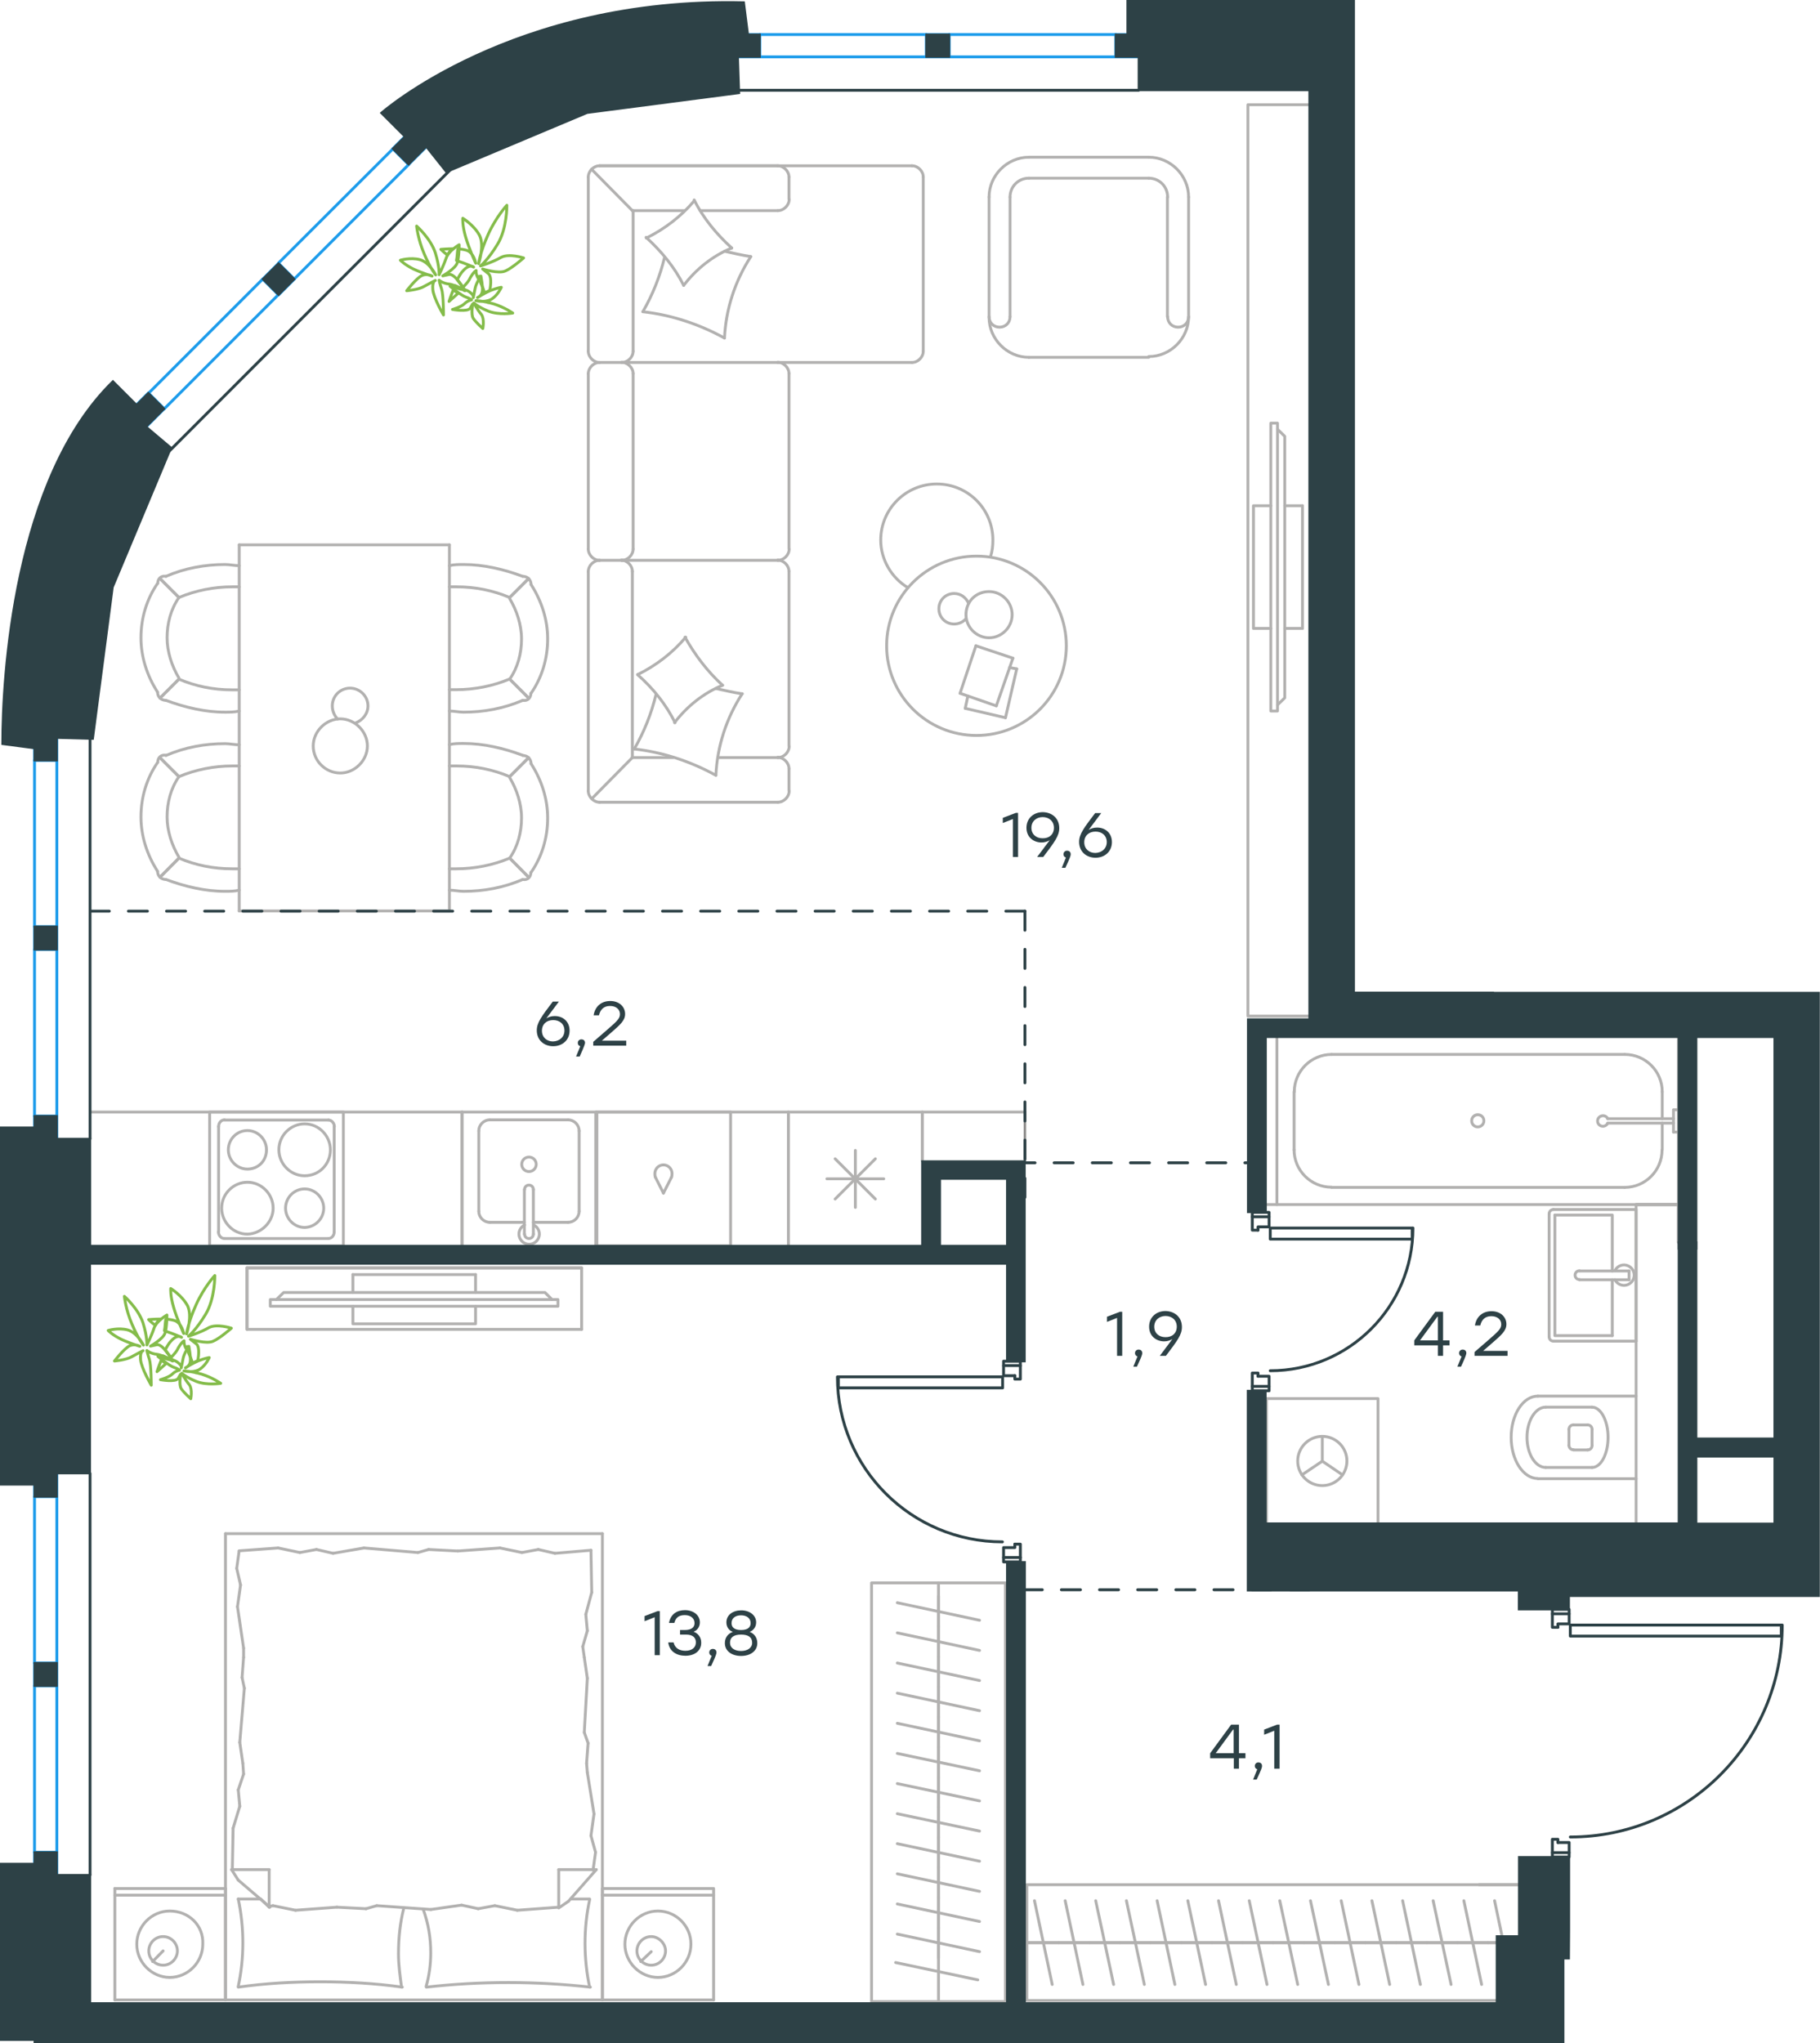 <?xml version="1.0" encoding="utf-8"?>
<!-- Generator: Adobe Illustrator 26.5.0, SVG Export Plug-In . SVG Version: 6.00 Build 0)  -->
<svg version="1.1" id="Слой_1" xmlns="http://www.w3.org/2000/svg" xmlns:xlink="http://www.w3.org/1999/xlink" x="0px" y="0px"
	 viewBox="0 0 954.1 1071" style="enable-background:new 0 0 954.1 1071;" xml:space="preserve">
<style type="text/css">
	.st0{fill:none;stroke:#B2B1B0;stroke-width:1.5;stroke-linecap:round;stroke-linejoin:round;stroke-miterlimit:22.926;}
	.st1{fill:none;stroke:#1D9CEB;stroke-width:1.5;stroke-linecap:round;stroke-linejoin:round;stroke-miterlimit:22.926;}
	.st2{fill:none;stroke:#1D9CEB;stroke-width:1.5;stroke-linecap:round;stroke-linejoin:round;stroke-miterlimit:22.925;}
	.st3{fill:none;stroke:#2D4146;stroke-width:1.5;stroke-linecap:round;stroke-linejoin:round;stroke-miterlimit:22.926;}
	.st4{fill:none;stroke:#1F1E1D;stroke-width:0.216;stroke-linecap:round;stroke-linejoin:round;stroke-miterlimit:22.926;}
	.st5{fill:#2D4146;stroke:#2D4146;stroke-miterlimit:10;}
	
		.st6{fill:none;stroke:#2D4146;stroke-width:1.5;stroke-linecap:round;stroke-linejoin:round;stroke-miterlimit:22.926;stroke-dasharray:10;}
	.st7{fill:none;stroke:#84BC4A;stroke-width:1.5;stroke-linecap:round;stroke-linejoin:round;stroke-miterlimit:22.926;}
	.st8{enable-background:new    ;}
	.st9{fill:#2D4146;}
	.st10{fill-rule:evenodd;clip-rule:evenodd;fill:#2D4146;stroke:#2D4146;stroke-miterlimit:10;}
	.st11{fill-rule:evenodd;clip-rule:evenodd;fill:#2D4146;stroke:#2D4146;stroke-width:1;stroke-miterlimit:10;}
</style>
<line class="st0" x1="669.4" y1="631.4" x2="663.5" y2="631.4"/>
<g>
	<rect x="312.9" y="582.9" class="st0" width="70.1" height="70.2"/>
	<line class="st0" x1="347.8" y1="625.4" x2="352" y2="617.1"/>
	<line class="st0" x1="343.6" y1="617.1" x2="347.8" y2="625.4"/>
	<path class="st0" d="M343.6,617.1c-0.3-0.7-0.3-1.4-0.3-2c0-2.4,2-4.5,4.5-4.5"/>
	<path class="st0" d="M352,617.1c0.3-0.7,0.3-1.4,0.3-2c0-2.4-2-4.5-4.5-4.5"/>
</g>
<line class="st0" x1="458.9" y1="607.4" x2="437.8" y2="628.5"/>
<line class="st0" x1="437.8" y1="607.4" x2="458.9" y2="628.5"/>
<line class="st0" x1="463.3" y1="617.9" x2="433.5" y2="617.9"/>
<line class="st0" x1="448.4" y1="603" x2="448.4" y2="632.9"/>
<polyline class="st0" points="413.3,653 413.3,582.9 483.5,582.9 483.5,608.6 "/>
<polyline class="st0" points="413.3,582.9 413.3,653 413.3,582.9 312.4,582.9 312.4,653 "/>
<line class="st0" x1="256.8" y1="640.7" x2="274.9" y2="640.7"/>
<path class="st0" d="M273.5,610.3c0,2.1,1.7,3.8,3.8,3.8c2.1,0,3.8-1.7,3.8-3.8s-1.7-3.8-3.8-3.8S273.5,608.2,273.5,610.3"/>
<path class="st0" d="M279.6,623.5c0-1.3-1-2.3-2.3-2.3s-2.3,1-2.3,2.3"/>
<line class="st0" x1="274.9" y1="646.9" x2="274.9" y2="623.5"/>
<path class="st0" d="M275,646.9c0,1.3,1,2.3,2.3,2.3s2.3-1,2.3-2.3"/>
<line class="st0" x1="279.6" y1="646.9" x2="279.6" y2="623.5"/>
<path class="st0" d="M275,642.1c-2.2,1.1-3.4,3.6-2.8,6s2.7,4.1,5.2,4.1s4.6-1.7,5.2-4.1c0.6-2.4-0.6-4.9-2.8-6"/>
<path class="st0" d="M251,634.9c0,3.2,2.6,5.8,5.8,5.8"/>
<path class="st0" d="M297.8,640.7c3.2,0,5.8-2.6,5.8-5.8"/>
<path class="st0" d="M256.8,587c-3.2,0-5.8,2.6-5.8,5.8"/>
<path class="st0" d="M303.6,592.8c0-3.2-2.6-5.8-5.8-5.8"/>
<line class="st0" x1="251" y1="634.9" x2="251" y2="592.8"/>
<line class="st0" x1="256.8" y1="587" x2="297.8" y2="587"/>
<line class="st0" x1="303.6" y1="592.8" x2="303.6" y2="634.9"/>
<line class="st0" x1="297.8" y1="640.7" x2="279.6" y2="640.7"/>
<polyline class="st0" points="242.2,653 242.2,582.9 312.4,582.9 312.4,653 "/>
<line class="st0" x1="242.2" y1="653" x2="242.2" y2="582.9"/>
<line class="st0" x1="682.8" y1="329.4" x2="673.5" y2="329.4"/>
<line class="st0" x1="682.8" y1="265.1" x2="673.5" y2="265.1"/>
<polyline class="st0" points="669.7,225 673.5,228.7 673.5,365.8 669.7,369.5 "/>
<rect x="666.2" y="221.8" class="st0" width="3.5" height="150.9"/>
<polyline class="st0" points="666.2,265.1 657.1,265.1 657.1,329.4 666.2,329.4 "/>
<line class="st0" x1="682.8" y1="329.4" x2="682.8" y2="265.1"/>
<polyline class="st0" points="654.2,532.6 686.4,532.6 654.2,532.6 654.2,54.9 686.4,54.9 "/>
<polyline class="st0" points="537.3,582.9 483.5,582.9 483.5,608.6 483.5,582.9 537.3,582.9 537.3,608.6 "/>
<line class="st0" x1="185" y1="668.1" x2="185" y2="677.5"/>
<line class="st0" x1="249.3" y1="668.1" x2="249.3" y2="677.5"/>
<polyline class="st0" points="289.4,681.2 285.7,677.5 148.7,677.5 144.9,681.2 "/>
<rect x="141.7" y="681.2" class="st0" width="150.8" height="3.5"/>
<polyline class="st0" points="249.3,684.8 249.3,693.9 185,693.9 185,684.8 "/>
<line class="st0" x1="185" y1="668.1" x2="249.3" y2="668.1"/>
<polyline class="st0" points="304.9,664.6 129.5,664.6 129.5,696.8 304.9,696.8 "/>
<line class="st0" x1="129.5" y1="664.6" x2="129.5" y2="696.8"/>
<polyline class="st0" points="304.9,696.8 304.9,664.6 129.5,664.6 "/>
<line class="st0" x1="871.4" y1="572.3" x2="871.4" y2="586.4"/>
<path class="st0" d="M842.8,586.4c-0.5-1.2-1.8-1.8-3.1-1.5s-2.2,1.4-2.2,2.7s0.9,2.4,2.2,2.7s2.5-0.4,3.1-1.5"/>
<line class="st0" x1="877.3" y1="586.4" x2="842.8" y2="586.4"/>
<line class="st0" x1="877.3" y1="588.7" x2="842.8" y2="588.7"/>
<line class="st0" x1="877.3" y1="593.4" x2="879.9" y2="593.4"/>
<polyline class="st0" points="877.3,593.4 877.3,581.7 879.9,581.7 "/>
<path class="st0" d="M777.9,587.5c0-1.8-1.4-3.2-3.2-3.2s-3.2,1.4-3.2,3.2s1.4,3.2,3.2,3.2C776.4,590.7,777.9,589.3,777.9,587.5"/>
<path class="st0" d="M871.4,572.3c0-10.8-8.8-19.6-19.6-19.6"/>
<path class="st0" d="M851.7,622.4c10.8,0,19.6-8.8,19.6-19.6"/>
<path class="st0" d="M698.1,552.7c-10.8,0-19.6,8.8-19.6,19.6"/>
<path class="st0" d="M678.4,602.7c0,10.8,8.8,19.6,19.6,19.6"/>
<line class="st0" x1="871.4" y1="602.7" x2="871.4" y2="588.7"/>
<line class="st0" x1="851.7" y1="552.7" x2="698.1" y2="552.7"/>
<line class="st0" x1="678.4" y1="572.3" x2="678.4" y2="602.7"/>
<line class="st0" x1="698.1" y1="622.4" x2="851.7" y2="622.4"/>
<line class="st0" x1="879.9" y1="631.4" x2="879.9" y2="543.7"/>
<polyline class="st0" points="669.4,543.7 669.4,631.4 879.9,631.4 "/>
<polyline class="st0" points="703.8,773.1 693.2,765.9 682.5,773.1 "/>
<line class="st0" x1="693.2" y1="765.9" x2="693.2" y2="753"/>
<path class="st0" d="M693.2,778.7c7.1,0,12.9-5.8,12.9-12.9c0-7.1-5.8-12.9-12.9-12.9c-7.1,0-12.9,5.8-12.9,12.9
	C680.3,773,686.1,778.7,693.2,778.7"/>
<polyline class="st0" points="663.9,798.6 663.9,733.1 722.4,733.1 722.4,798.6 "/>
<line class="st0" x1="806.2" y1="731.8" x2="857.7" y2="731.8"/>
<path class="st0" d="M824.8,746.9c-1.3,0-2.3,1-2.3,2.3"/>
<path class="st0" d="M822.5,757.6c0,1.3,1,2.3,2.3,2.3"/>
<path class="st0" d="M834.6,749.2c0-1.3-1-2.3-2.3-2.3"/>
<path class="st0" d="M832.3,760c1.3,0,2.3-1,2.3-2.3"/>
<line class="st0" x1="832.3" y1="746.9" x2="824.8" y2="746.9"/>
<line class="st0" x1="822.5" y1="749.2" x2="822.5" y2="757.6"/>
<line class="st0" x1="824.8" y1="760" x2="832.3" y2="760"/>
<line class="st0" x1="834.6" y1="757.6" x2="834.6" y2="749.2"/>
<path class="st0" d="M834.6,769.2c4.7,0,8.4-7.1,8.4-15.8s-3.8-15.8-8.4-15.8"/>
<line class="st0" x1="810.3" y1="737.6" x2="834.6" y2="737.6"/>
<path class="st0" d="M810.3,737.6c-5.4,0-9.8,7.1-9.8,15.8s4.4,15.8,9.8,15.8"/>
<line class="st0" x1="810.3" y1="769.2" x2="834.6" y2="769.2"/>
<path class="st0" d="M806.2,731.8c-7.8,0-14,9.7-14,21.6c0,11.9,6.3,21.6,14,21.6"/>
<line class="st0" x1="806.2" y1="775.1" x2="857.7" y2="775.1"/>
<line class="st0" x1="854" y1="670.8" x2="854" y2="666.2"/>
<line class="st0" x1="845.2" y1="670.8" x2="845.2" y2="700.1"/>
<polyline class="st0" points="845.2,666.2 845.2,636.9 815.1,636.9 "/>
<polyline class="st0" points="815.1,636.9 815.1,700.1 845.2,700.1 "/>
<path class="st0" d="M812.1,700.7c0,1.3,1,2.3,2.3,2.3"/>
<path class="st0" d="M814.4,634c-1.3,0-2.3,1-2.3,2.3"/>
<path class="st0" d="M828,666.1c-1.3,0-2.3,1-2.3,2.3s1,2.3,2.3,2.3"/>
<line class="st0" x1="854" y1="670.8" x2="828" y2="670.8"/>
<line class="st0" x1="854" y1="666.2" x2="828" y2="666.2"/>
<path class="st0" d="M846.6,670.8c1.1,2.2,3.6,3.4,6,2.8c2.4-0.6,4.1-2.7,4.1-5.2s-1.7-4.6-4.1-5.2c-2.4-0.6-4.9,0.6-6,2.8"/>
<line class="st0" x1="857.7" y1="703" x2="814.4" y2="703"/>
<line class="st0" x1="812.1" y1="700.7" x2="812.1" y2="636.3"/>
<polyline class="st0" points="814.4,634 857.7,634 857.7,703 "/>
<polyline class="st0" points="879.9,651.3 879.9,631.4 857.7,631.4 857.7,798.6 "/>
<polyline class="st0" points="879.9,651.3 879.9,631.4 857.7,631.4 "/>
<line class="st0" x1="538.9" y1="1018.3" x2="555" y2="1018.3"/>
<line class="st0" x1="551.6" y1="1040.2" x2="542.3" y2="996.3"/>
<line class="st0" x1="555" y1="1018.3" x2="571.1" y2="1018.3"/>
<line class="st0" x1="567.7" y1="1040.2" x2="558.4" y2="996.3"/>
<line class="st0" x1="571.1" y1="1018.3" x2="587.1" y2="1018.3"/>
<line class="st0" x1="583.8" y1="1040.2" x2="574.4" y2="996.3"/>
<line class="st0" x1="587.1" y1="1018.3" x2="603.2" y2="1018.3"/>
<line class="st0" x1="599.9" y1="1040.2" x2="590.5" y2="996.3"/>
<line class="st0" x1="603.2" y1="1018.3" x2="619.3" y2="1018.3"/>
<line class="st0" x1="615.9" y1="1040.2" x2="606.6" y2="996.3"/>
<line class="st0" x1="619.3" y1="1018.3" x2="635.4" y2="1018.3"/>
<line class="st0" x1="632" y1="1040.2" x2="622.7" y2="996.3"/>
<line class="st0" x1="635.4" y1="1018.3" x2="651.5" y2="1018.3"/>
<line class="st0" x1="648.1" y1="1040.2" x2="638.8" y2="996.3"/>
<line class="st0" x1="651.5" y1="1018.3" x2="667.5" y2="1018.3"/>
<line class="st0" x1="664.2" y1="1040.2" x2="654.9" y2="996.3"/>
<line class="st0" x1="667.5" y1="1018.3" x2="683.6" y2="1018.3"/>
<line class="st0" x1="680.3" y1="1040.2" x2="670.9" y2="996.3"/>
<line class="st0" x1="683.6" y1="1018.3" x2="699.7" y2="1018.3"/>
<line class="st0" x1="696.4" y1="1040.2" x2="687" y2="996.3"/>
<line class="st0" x1="538.3" y1="1018.3" x2="787.3" y2="1018.3"/>
<line class="st0" x1="699.7" y1="1018.3" x2="715.8" y2="1018.3"/>
<line class="st0" x1="712.4" y1="1040.2" x2="703.1" y2="996.3"/>
<line class="st0" x1="715.8" y1="1018.3" x2="731.9" y2="1018.3"/>
<line class="st0" x1="728.5" y1="1040.2" x2="719.2" y2="996.3"/>
<line class="st0" x1="731.9" y1="1018.3" x2="748" y2="1018.3"/>
<line class="st0" x1="744.6" y1="1040.2" x2="735.3" y2="996.3"/>
<line class="st0" x1="748" y1="1018.3" x2="764" y2="1018.3"/>
<line class="st0" x1="760.7" y1="1040.2" x2="751.3" y2="996.3"/>
<line class="st0" x1="764" y1="1018.3" x2="780.1" y2="1018.3"/>
<line class="st0" x1="776.7" y1="1040.2" x2="767.4" y2="996.3"/>
<line class="st0" x1="780.1" y1="1018.3" x2="787.3" y2="1018.3"/>
<line class="st0" x1="787.5" y1="1015.3" x2="783.5" y2="996.3"/>
<polyline class="st0" points="796.9,1015.3 796.9,987.9 538.3,987.9 538.3,1048.6 787.3,1048.6 "/>
<line class="st0" x1="775.4" y1="987.9" x2="799.2" y2="987.9"/>
<line class="st0" x1="492" y1="836.8" x2="492" y2="852.6"/>
<line class="st0" x1="513.5" y1="849.3" x2="470.4" y2="840.1"/>
<line class="st0" x1="492" y1="852.6" x2="492" y2="868.4"/>
<line class="st0" x1="513.5" y1="865.1" x2="470.4" y2="855.9"/>
<line class="st0" x1="492" y1="868.4" x2="492" y2="884.2"/>
<line class="st0" x1="513.5" y1="880.9" x2="470.4" y2="871.7"/>
<line class="st0" x1="492" y1="884.2" x2="492" y2="900"/>
<line class="st0" x1="513.5" y1="896.7" x2="470.4" y2="887.5"/>
<line class="st0" x1="492" y1="900" x2="492" y2="915.8"/>
<line class="st0" x1="513.5" y1="912.5" x2="470.4" y2="903.3"/>
<line class="st0" x1="492" y1="915.8" x2="492" y2="931.6"/>
<line class="st0" x1="513.5" y1="928.2" x2="470.4" y2="919.1"/>
<line class="st0" x1="492" y1="931.6" x2="492" y2="947.3"/>
<line class="st0" x1="513.5" y1="944" x2="470.4" y2="934.9"/>
<line class="st0" x1="492" y1="829.7" x2="492" y2="1049.2"/>
<line class="st0" x1="492" y1="947.3" x2="492" y2="963.1"/>
<line class="st0" x1="513.5" y1="959.8" x2="470.4" y2="950.7"/>
<line class="st0" x1="492" y1="963.1" x2="492" y2="978.9"/>
<line class="st0" x1="513.5" y1="975.6" x2="470.4" y2="966.4"/>
<line class="st0" x1="492" y1="978.9" x2="492" y2="994.7"/>
<line class="st0" x1="513.5" y1="991.4" x2="470.4" y2="982.2"/>
<line class="st0" x1="492" y1="994.7" x2="492" y2="1010.5"/>
<line class="st0" x1="513.5" y1="1007.2" x2="470.4" y2="998"/>
<line class="st0" x1="492" y1="1010.5" x2="492" y2="1026.3"/>
<line class="st0" x1="513.5" y1="1023" x2="470.4" y2="1013.8"/>
<line class="st0" x1="512.6" y1="1037.8" x2="469.5" y2="1028.7"/>
<rect x="456.9" y="829.7" class="st0" width="70.2" height="219.5"/>
<g>
	<path class="st0" d="M139.7,602.7c0-5.5-4.5-10.1-10-10.1s-10,4.5-10,10.1c0,5.5,4.5,10.1,10,10.1
		C135.3,612.8,139.7,608.6,139.7,602.7z"/>
	<path class="st0" d="M143.2,633.3c0-7.2-5.9-13.6-13.5-13.6c-7.2,0-13.5,5.9-13.5,13.6c0,7.2,5.9,13.6,13.5,13.6
		C137,646.7,143.2,640.5,143.2,633.3z"/>
	<path class="st0" d="M169.7,633.3c0-5.5-4.5-10.1-10-10.1s-10,4.5-10,10.1c0,5.5,4.5,10.1,10,10.1
		C165.2,643.3,169.7,638.8,169.7,633.3z"/>
	<path class="st0" d="M173.2,602.7c0-7.2-5.9-13.6-13.5-13.6c-7.2,0-13.5,5.9-13.5,13.6c0,7.2,5.9,13.6,13.5,13.6
		S173.2,610.3,173.2,602.7z"/>
	<line class="st0" x1="114.6" y1="645.7" x2="114.6" y2="590.5"/>
	<line class="st0" x1="172.2" y1="649.2" x2="117.6" y2="649.2"/>
	<line class="st0" x1="175.2" y1="590.5" x2="175.2" y2="645.7"/>
	<line class="st0" x1="117.6" y1="587.1" x2="172.2" y2="587.1"/>
	<path class="st0" d="M175.2,645.7L175.2,645.7c0,2-1.4,3.5-3.1,3.5"/>
	<path class="st0" d="M114.6,590.5L114.6,590.5c0-2,1.4-3.5,3.1-3.5"/>
	<path class="st0" d="M117.6,649.2L117.6,649.2c-1.7,0-3.1-1.7-3.1-3.5"/>
	<path class="st0" d="M172.2,587.1L172.2,587.1c1.7,0,3.1,1.7,3.1,3.5"/>
	<rect x="109.9" y="582.9" class="st0" width="70.1" height="70.2"/>
</g>
<line class="st0" x1="242.2" y1="582.9" x2="47.3" y2="582.9"/>
<g>
	<line class="st0" x1="118.2" y1="1048.3" x2="60.2" y2="1048.3"/>
	<line class="st0" x1="60.2" y1="989.9" x2="118.2" y2="989.9"/>
	<line class="st0" x1="118.2" y1="989.9" x2="118.2" y2="1048.3"/>
	<line class="st0" x1="60.2" y1="1048.3" x2="60.2" y2="989.9"/>
	<line class="st0" x1="85.5" y1="1022.6" x2="80" y2="1028.2"/>
	<line class="st0" x1="60.2" y1="993.4" x2="118.2" y2="993.4"/>
	<path class="st0" d="M89,1001.7c-9.5,0-17.3,7.9-17.3,17.4c0,9.5,7.9,17.4,17.3,17.4c9.5,0,17.3-7.9,17.3-17.4
		C106.8,1009.2,98.9,1001.7,89,1001.7z"/>
	<path class="st0" d="M85.5,1015.1c-4.3,0-7.5,3.6-7.5,7.5c0,4.3,3.5,7.5,7.5,7.5c4.3,0,7.5-3.6,7.5-7.5
		C93,1018.7,89.8,1015.1,85.5,1015.1z"/>
	<line class="st0" x1="315.8" y1="1048.3" x2="118.2" y2="1048.3"/>
	<line class="st0" x1="299.1" y1="995.4" x2="309.1" y2="995.4"/>
	<line class="st0" x1="141.1" y1="999.7" x2="141.1" y2="980"/>
	<line class="st0" x1="136.7" y1="995.4" x2="141.1" y2="999.7"/>
	<line class="st0" x1="315.8" y1="803.9" x2="315.8" y2="1048.3"/>
	<line class="st0" x1="121.4" y1="980" x2="141.1" y2="980"/>
	<line class="st0" x1="118.2" y1="1048.3" x2="118.2" y2="803.9"/>
	<line class="st0" x1="312.6" y1="980" x2="298" y2="996.6"/>
	<line class="st0" x1="298" y1="996.6" x2="292.9" y2="1000.1"/>
	<line class="st0" x1="124.9" y1="995.4" x2="136.4" y2="995.4"/>
	<line class="st0" x1="292.9" y1="999.7" x2="292.9" y2="980"/>
	<line class="st0" x1="141.5" y1="999.7" x2="124.9" y2="985.5"/>
	<line class="st0" x1="124.9" y1="985.5" x2="121.4" y2="980"/>
	<line class="st0" x1="312.6" y1="980" x2="292.9" y2="980"/>
	<line class="st0" x1="224.7" y1="812.2" x2="240" y2="813"/>
	<line class="st0" x1="174.6" y1="814.2" x2="190.8" y2="811.4"/>
	<line class="st0" x1="157.2" y1="813.8" x2="165.9" y2="812.2"/>
	<line class="st0" x1="165.9" y1="812.2" x2="174.6" y2="814.2"/>
	<line class="st0" x1="219.1" y1="813.8" x2="224.7" y2="812.2"/>
	<line class="st0" x1="190.8" y1="811.4" x2="219.1" y2="813.8"/>
	<line class="st0" x1="125.3" y1="812.9" x2="145.8" y2="811.4"/>
	<line class="st0" x1="145.8" y1="811.4" x2="157.2" y2="813.8"/>
	<line class="st0" x1="290.9" y1="814.2" x2="309.8" y2="812.6"/>
	<line class="st0" x1="273.6" y1="813.8" x2="282.2" y2="812.2"/>
	<line class="st0" x1="282.2" y1="812.2" x2="290.9" y2="814.2"/>
	<line class="st0" x1="240" y1="813" x2="262.1" y2="811.4"/>
	<line class="st0" x1="262.1" y1="811.4" x2="273.6" y2="813.8"/>
	<line class="st0" x1="315.8" y1="803.9" x2="118.2" y2="803.9"/>
	<path class="st0" d="M223.5,1041.6c14.2-1.6,28.4-2.4,43-2.4c14.2,0,28.8,0.8,43,2.4"/>
	<path class="st0" d="M221.8,1000.6c2.8,7.9,4,14.9,4,23.2c0,5.9-0.8,11.8-2.4,17.4"/>
	<path class="st0" d="M309.1,1041.6c-1.6-7.5-2.4-15.4-2.4-22.9c0-7.9,0.8-15.4,2.4-22.9"/>
	<path class="st0" d="M210.5,1041.6c-0.8-5.9-1.6-11.8-1.6-17.4c0-8.3,0.8-16.2,2.8-24.1"/>
	<line class="st0" x1="127.7" y1="929.9" x2="127.3" y2="924.3"/>
	<line class="st0" x1="125.7" y1="946.8" x2="124.9" y2="938.2"/>
	<line class="st0" x1="124.9" y1="938.2" x2="127.7" y2="929.9"/>
	<line class="st0" x1="121.8" y1="980" x2="122.2" y2="958.3"/>
	<line class="st0" x1="122.2" y1="958.3" x2="125.7" y2="946.8"/>
	<line class="st0" x1="126.9" y1="879.3" x2="127.7" y2="868.7"/>
	<line class="st0" x1="127.3" y1="924.3" x2="125.7" y2="913.3"/>
	<line class="st0" x1="128.1" y1="884.9" x2="126.9" y2="879.3"/>
	<line class="st0" x1="125.7" y1="913.3" x2="128.1" y2="884.9"/>
	<line class="st0" x1="127.7" y1="868.7" x2="127.7" y2="863.9"/>
	<line class="st0" x1="126.1" y1="830.8" x2="124.1" y2="822.1"/>
	<line class="st0" x1="124.1" y1="822.1" x2="125.3" y2="813.4"/>
	<line class="st0" x1="127.7" y1="863.9" x2="124.5" y2="842.2"/>
	<line class="st0" x1="124.5" y1="842.2" x2="126.1" y2="830.8"/>
	<line class="st0" x1="305.5" y1="863.1" x2="306.3" y2="868.7"/>
	<line class="st0" x1="307.1" y1="846.2" x2="307.9" y2="854.8"/>
	<line class="st0" x1="307.9" y1="854.8" x2="305.5" y2="863.1"/>
	<line class="st0" x1="309.8" y1="812.6" x2="310.2" y2="834.7"/>
	<line class="st0" x1="310.2" y1="834.7" x2="307.1" y2="846.2"/>
	<line class="st0" x1="308.3" y1="913.7" x2="307.5" y2="924.3"/>
	<line class="st0" x1="306.3" y1="868.7" x2="307.9" y2="879.7"/>
	<line class="st0" x1="306.3" y1="908.1" x2="308.3" y2="913.7"/>
	<line class="st0" x1="307.9" y1="879.7" x2="306.3" y2="908.1"/>
	<line class="st0" x1="307.5" y1="924.3" x2="307.9" y2="929.1"/>
	<line class="st0" x1="311" y1="979.6" x2="311" y2="980.4"/>
	<line class="st0" x1="309.8" y1="962.2" x2="312.2" y2="970.9"/>
	<line class="st0" x1="312.2" y1="970.9" x2="311" y2="979.6"/>
	<line class="st0" x1="307.9" y1="929.1" x2="311.4" y2="950.8"/>
	<line class="st0" x1="311.4" y1="950.8" x2="309.8" y2="962.2"/>
	<path class="st0" d="M124.9,1041.6c14.2-2,28.4-2.8,43-2.8c14.2,0,28.8,0.8,43,2.8"/>
	<path class="st0" d="M124.9,995.4c1.6,7.5,2.4,15.4,2.4,22.9c0,7.9-0.8,15.4-2.4,22.9"/>
	<line class="st0" x1="191.9" y1="1000.5" x2="176.6" y2="999.7"/>
	<line class="st0" x1="242" y1="998.6" x2="225.9" y2="1000.9"/>
	<line class="st0" x1="259.4" y1="998.9" x2="250.7" y2="1000.5"/>
	<line class="st0" x1="250.7" y1="1000.5" x2="242" y2="998.6"/>
	<line class="st0" x1="197.5" y1="998.9" x2="191.9" y2="1000.5"/>
	<line class="st0" x1="225.9" y1="1000.9" x2="197.5" y2="998.9"/>
	<line class="st0" x1="292.9" y1="999.7" x2="271.2" y2="1001.3"/>
	<line class="st0" x1="271.2" y1="1001.3" x2="259.4" y2="998.9"/>
	<line class="st0" x1="143.1" y1="998.9" x2="141.1" y2="999.3"/>
	<line class="st0" x1="176.6" y1="999.7" x2="154.9" y2="1001.3"/>
	<line class="st0" x1="154.9" y1="1001.3" x2="143.1" y2="998.9"/>
	<line class="st0" x1="374.1" y1="1048.3" x2="315.8" y2="1048.3"/>
	<line class="st0" x1="315.8" y1="989.9" x2="374.1" y2="989.9"/>
	<line class="st0" x1="374.1" y1="990.3" x2="374.1" y2="1048.3"/>
	<line class="st0" x1="315.8" y1="1048.3" x2="315.8" y2="990.3"/>
	<line class="st0" x1="341.4" y1="1023" x2="335.9" y2="1028.2"/>
	<line class="st0" x1="315.8" y1="993.4" x2="374.1" y2="993.4"/>
	<path class="st0" d="M344.9,1001.7c-9.5,0-17.3,7.9-17.3,17.4c0,9.5,7.9,17.4,17.3,17.4c9.5,0,17.3-7.9,17.3-17.4
		C362.3,1009.6,354.4,1001.7,344.9,1001.7z"/>
	<path class="st0" d="M341.4,1015.1c-4.3,0-7.5,3.6-7.5,7.5c0,4.3,3.5,7.5,7.5,7.5c4.3,0,7.5-3.6,7.5-7.5
		C348.9,1018.7,345.3,1015.1,341.4,1015.1z"/>
</g>
<g>
	<line class="st0" x1="314.3" y1="420.5" x2="407.8" y2="420.5"/>
	<line class="st0" x1="413.6" y1="287.8" x2="413.6" y2="195.8"/>
	<line class="st0" x1="407.8" y1="190" x2="478.1" y2="190"/>
	<line class="st0" x1="484" y1="184.1" x2="484" y2="92.8"/>
	<line class="st0" x1="478.1" y1="86.9" x2="314.3" y2="86.9"/>
	<line class="st0" x1="308.4" y1="92.8" x2="308.4" y2="184.1"/>
	<line class="st0" x1="413.6" y1="414.6" x2="413.6" y2="402.9"/>
	<line class="st0" x1="407.8" y1="397.1" x2="376.3" y2="397.1"/>
	<line class="st0" x1="331.5" y1="397.1" x2="331.5" y2="299.5"/>
	<line class="st0" x1="331.5" y1="110.4" x2="358.8" y2="110.4"/>
	<line class="st0" x1="413.6" y1="104.5" x2="413.6" y2="92.8"/>
	<line class="st0" x1="407.8" y1="86.9" x2="314.3" y2="86.9"/>
	<line class="st0" x1="310.4" y1="418.5" x2="331.5" y2="397.1"/>
	<line class="st0" x1="331.5" y1="110.4" x2="310.1" y2="88.7"/>
	<line class="st0" x1="326" y1="293.7" x2="314.3" y2="293.7"/>
	<line class="st0" x1="407.8" y1="190" x2="326" y2="190"/>
	<line class="st0" x1="407.8" y1="293.7" x2="326" y2="293.7"/>
	<line class="st0" x1="326" y1="190" x2="314.3" y2="190"/>
	<line class="st0" x1="413.6" y1="391.2" x2="413.6" y2="299.5"/>
	<line class="st0" x1="308.4" y1="299.5" x2="308.4" y2="414.6"/>
	<line class="st0" x1="331.9" y1="287.8" x2="331.9" y2="195.8"/>
	<line class="st0" x1="308.4" y1="195.8" x2="308.4" y2="287.8"/>
	<line class="st0" x1="331.9" y1="184.1" x2="331.9" y2="110.4"/>
	<line class="st0" x1="367" y1="110.4" x2="407.8" y2="110.4"/>
	<line class="st0" x1="352.9" y1="397.1" x2="331.5" y2="397.1"/>
	<path class="st0" d="M308.4,414.6c0,3.1,2.8,5.9,5.9,5.9"/>
	<path class="st0" d="M314.3,86.9c-3.1,0-5.9,2.8-5.9,5.9"/>
	<path class="st0" d="M484,92.8c0-3.1-2.8-5.9-5.9-5.9"/>
	<path class="st0" d="M407.8,420.5c3.1,0,5.9-2.8,5.9-5.9"/>
	<path class="st0" d="M413.6,402.9c0-3.1-2.8-5.9-5.9-5.9"/>
	<path class="st0" d="M407.8,397.1c3.1,0,5.9-2.8,5.9-5.9"/>
	<path class="st0" d="M413.6,195.8c0-3.1-2.8-5.9-5.9-5.9"/>
	<path class="st0" d="M407.8,293.7c3.1,0,5.9-2.8,5.9-5.9"/>
	<path class="st0" d="M413.6,299.5c0-3.1-2.8-5.9-5.9-5.9"/>
	<path class="st0" d="M407.8,110.4c3.1,0,5.9-2.8,5.9-5.9"/>
	<path class="st0" d="M413.6,92.8c0-3.1-2.8-5.9-5.9-5.9"/>
	<path class="st0" d="M331.5,299.5c0-3.1-2.8-5.9-5.9-5.9"/>
	<path class="st0" d="M314.3,293.7c-3.1,0-5.9,2.8-5.9,5.9"/>
	<path class="st0" d="M326,293.7c3.1,0,5.9-2.8,5.9-5.9"/>
	<path class="st0" d="M308.4,287.8c0,3.1,2.8,5.9,5.9,5.9"/>
	<path class="st0" d="M331.9,195.8c0-3.1-2.9-5.9-6.2-5.9"/>
	<path class="st0" d="M314.3,190c-3.1,0-5.9,2.8-5.9,5.9"/>
	<path class="st0" d="M326,190c3.1,0,5.9-2.8,5.9-5.9"/>
	<path class="st0" d="M308.4,184.1c0,3.1,2.8,5.9,5.9,5.9"/>
	<path class="st0" d="M379.8,131.7c4.5,1,9.3,2.1,13.8,2.8"/>
	<path class="st0" d="M393.6,134.5c-8.3,12.8-13.1,27.6-13.8,42.7"/>
	<path class="st0" d="M379.8,177.2c-13.1-7.2-27.6-12.1-42.8-13.8"/>
	<path class="st0" d="M337,163.4c5.2-9,9-18.6,11.4-28.6"/>
	<path class="st0" d="M363.9,104.8c4.8,9.6,11.7,17.9,19.7,25.2"/>
	<path class="st0" d="M383.6,130c-10,4.1-18.6,11-25.2,19.6"/>
	<path class="st0" d="M358.4,149.6c-4.8-9.6-11.7-17.9-19.7-25.2"/>
	<path class="st0" d="M338.8,124.8c9.7-4.8,18.3-11.4,25.2-19.6"/>
	<path class="st0" d="M359.1,334c5.2,9.3,11.7,17.9,19.7,25.2"/>
	<path class="st0" d="M378.8,359.2c-10,4.1-18.6,11-25.2,19.6"/>
	<path class="st0" d="M353.9,378.8c-4.8-9.6-11.4-17.9-19.7-25.2"/>
	<path class="st0" d="M334.3,353.6c9.7-4.8,18.3-11.4,25.2-19.6"/>
	<path class="st0" d="M375.3,360.9c4.5,1,9.3,2.1,13.8,2.8"/>
	<path class="st0" d="M389.1,363.6c-8.3,12.8-13.1,27.6-13.8,42.7"/>
	<path class="st0" d="M375.3,406.4c-13.1-7.2-27.6-12.1-42.8-13.8"/>
	<path class="st0" d="M332.5,392.6c5.2-9,9-18.6,11.4-28.6"/>
	<path class="st0" d="M478.1,190c3.1,0,5.9-2.8,5.9-5.9"/>
</g>
<g>
	<line class="st0" x1="527.1" y1="376.2" x2="506" y2="371.3"/>
	<line class="st0" x1="506" y1="371.3" x2="507.4" y2="364.8"/>
	<line class="st0" x1="529.2" y1="349.9" x2="533" y2="350.6"/>
	<line class="st0" x1="533" y1="350.6" x2="527.1" y2="376.2"/>
	<line class="st0" x1="522.3" y1="370" x2="503.3" y2="363.4"/>
	<line class="st0" x1="503.3" y1="363.4" x2="511.6" y2="338.5"/>
	<line class="st0" x1="511.6" y1="338.5" x2="531" y2="345"/>
	<line class="st0" x1="531" y1="345" x2="522.3" y2="370"/>
	<ellipse class="st0" cx="511.9" cy="338.5" rx="47.1" ry="47"/>
	<path class="st0" d="M506.4,322.2c0,6.6,5.5,12.1,12.1,12.1c6.6,0,12.1-5.5,12.1-12.1s-5.5-12.1-12.1-12.1
		C511.6,310.1,506.4,315.3,506.4,322.2z"/>
	<path class="st0" d="M506.4,324.3c-1.4,1.7-3.8,2.8-6.2,2.8c-4.5,0-8-3.5-8-8s3.5-8,8-8c3.5,0,6.2,2.1,7.6,5.2"/>
	<path class="st0" d="M475.9,308c-8.7-5.2-14.2-14.9-14.2-24.9c0-16.3,13.2-29.4,29.4-29.4c16.3,0,29.4,13.1,29.4,29.4
		c0,2.9-0.3,5.8-1.2,8.6"/>
</g>
<g>
	<line class="st0" x1="623.1" y1="103.3" x2="623.1" y2="166"/>
	<line class="st0" x1="539.4" y1="82.4" x2="602.2" y2="82.4"/>
	<line class="st0" x1="518.5" y1="166" x2="518.5" y2="103.3"/>
	<line class="st0" x1="602.2" y1="187.3" x2="539.4" y2="187.3"/>
	<line class="st0" x1="602.2" y1="93.4" x2="539.4" y2="93.4"/>
	<line class="st0" x1="529.5" y1="166" x2="529.5" y2="103.3"/>
	<line class="st0" x1="612" y1="166" x2="612" y2="103.3"/>
	<path class="st0" d="M518.5,103.3c0-11.4,9.5-20.9,20.9-20.9"/>
	<path class="st0" d="M602.2,82.4c11.4,0,20.9,9.5,20.9,20.9"/>
	<path class="st0" d="M623.1,166c0,11.4-9.5,20.9-20.9,20.9"/>
	<path class="st0" d="M539.4,187.3c-11.4,0-20.9-9.5-20.9-20.9"/>
	<path class="st0" d="M602.2,93.4c5.5,0,9.9,4.3,9.9,9.9"/>
	<path class="st0" d="M529.5,103.3c0-5.5,4.3-9.9,9.9-9.9"/>
	<path class="st0" d="M623.1,166C623.1,166.4,623.1,166.4,623.1,166c0,3.2-2.4,5.5-5.5,5.5c-3.2,0-5.5-2.4-5.5-5.5"/>
	<path class="st0" d="M529.5,166C529.5,166.4,529.5,166.4,529.5,166c0,3.2-2.4,5.5-5.5,5.5c-3.2,0-5.5-2.4-5.5-5.5"/>
</g>
<g>
	<line class="st0" x1="235.6" y1="285.6" x2="235.6" y2="477.5"/>
	<line class="st0" x1="125.4" y1="477.5" x2="125.4" y2="285.6"/>
	<g>
		<line class="st0" x1="235.6" y1="477.5" x2="125.4" y2="477.5"/>
		<line class="st0" x1="125.4" y1="285.6" x2="235.6" y2="285.6"/>
		<path class="st0" d="M178.4,405.2c7.6,0,14.2-6.6,14.2-14.2s-6.6-14.2-14.2-14.2c-7.6,0-14.2,6.6-14.2,14.2
			C164.2,399,170.8,405.2,178.4,405.2z"/>
		<path class="st0" d="M177,376.9c-1.7-1.7-2.8-4.2-2.8-6.9c0-5.2,4.2-9.3,9.3-9.3s9.4,4.2,9.4,9.3c0,4.1-2.8,7.6-6.6,9"/>
	</g>
	<g>
		<path class="st0" d="M93.8,407.1c-4.3,6.2-6.2,13.6-6.2,21.1c0,7.4,2.5,14.9,6.2,21.1"/>
		<path class="st0" d="M125.4,390.4c-2.5,0-5-0.6-7.4-0.6c-10.5,0-21.1,1.9-31,6.2"/>
		<path class="st0" d="M87,461c9.9,3.7,20.5,6.2,31,6.2c2.5,0,5,0,7.4-0.6"/>
		<path class="st0" d="M125.4,401.5c-1.2,0-2.5,0-3.7,0c-9.3,0-19.2,1.9-27.9,5.6"/>
		<path class="st0" d="M93.8,449.8c8.7,3.7,18,5.6,27.9,5.6c1.2,0,2.5,0,3.7,0"/>
		<path class="st0" d="M82.6,399.7c-5.6,8.1-8.7,18-8.7,28.5c0,9.9,3.1,19.8,8.7,28.5"/>
		<line class="st0" x1="93.8" y1="407.1" x2="83.9" y2="397.2"/>
		<line class="st0" x1="93.8" y1="449.8" x2="83.9" y2="459.8"/>
		<line class="st0" x1="93.8" y1="407.1" x2="83.9" y2="397.2"/>
		<line class="st0" x1="93.8" y1="449.8" x2="83.9" y2="459.8"/>
		<path class="st0" d="M82.6,456.7c0,2.5,1.9,4.3,4.3,4.3"/>
		<path class="st0" d="M87,395.9c-2.5-0.5-4.3,1.2-4.3,3.7"/>
		<path class="st0" d="M93.8,313.2c-4.3,6.2-6.2,13.6-6.2,21.1c0,7.4,2.5,14.9,6.2,21.1"/>
		<path class="st0" d="M125.4,296.5c-2.5,0-5-0.6-7.4-0.6c-10.5,0-21.1,1.9-31,6.2"/>
		<path class="st0" d="M87,367.1c9.9,3.7,20.5,6.2,31,6.2c2.5,0,5,0,7.4-0.6"/>
		<path class="st0" d="M125.4,307.6c-1.2,0-2.5,0-3.7,0c-9.3,0-19.2,1.9-27.9,5.6"/>
		<path class="st0" d="M93.8,356c8.7,3.7,18,5.6,27.9,5.6c1.2,0,2.5,0,3.7,0"/>
		<path class="st0" d="M82.6,305.8c-5.6,8.1-8.7,18-8.7,28.5c0,9.9,3.1,19.8,8.7,28.5"/>
		<line class="st0" x1="93.8" y1="313.2" x2="83.9" y2="303.3"/>
		<line class="st0" x1="93.8" y1="356" x2="83.9" y2="365.9"/>
		<line class="st0" x1="93.8" y1="313.2" x2="83.9" y2="303.3"/>
		<line class="st0" x1="93.8" y1="356" x2="83.9" y2="365.9"/>
		<path class="st0" d="M82.6,362.8c0,2.5,1.9,4.3,4.3,4.3"/>
		<path class="st0" d="M87,302.1c-2.5-0.5-4.3,1.2-4.3,3.7"/>
	</g>
	<g>
		<path class="st0" d="M267.2,356c4.3-6.2,6.2-13.6,6.2-21.1c0-7.4-2.5-14.9-6.2-21.1"/>
		<path class="st0" d="M235.6,372.7c2.5,0,5,0.6,7.4,0.6c10.5,0,21.1-1.9,31-6.2"/>
		<path class="st0" d="M274,302.1c-9.9-3.7-20.5-6.2-31-6.2c-2.5,0-5,0-7.4,0.6"/>
		<path class="st0" d="M235.6,361.5c1.2,0,2.5,0,3.7,0c9.3,0,19.2-1.9,27.9-5.6"/>
		<path class="st0" d="M267.2,313.2c-8.7-3.7-18-5.6-27.9-5.6c-1.2,0-2.5,0-3.7,0"/>
		<path class="st0" d="M278.4,363.4c5.6-8.1,8.7-18,8.7-28.5c0-9.9-3.1-19.8-8.7-28.5"/>
		<line class="st0" x1="267.2" y1="356" x2="277.1" y2="365.9"/>
		<line class="st0" x1="267.2" y1="313.2" x2="277.1" y2="303.3"/>
		<line class="st0" x1="267.2" y1="356" x2="277.1" y2="365.9"/>
		<line class="st0" x1="267.2" y1="313.2" x2="277.1" y2="303.3"/>
		<path class="st0" d="M278.4,306.4c0-2.5-1.9-4.3-4.3-4.3"/>
		<path class="st0" d="M274,367.1c2.5,0.5,4.3-1.2,4.3-3.7"/>
		<path class="st0" d="M267.2,449.8c4.3-6.2,6.2-13.6,6.2-21.1c0-7.4-2.5-14.9-6.2-21.1"/>
		<path class="st0" d="M235.6,466.6c2.5,0,5,0.6,7.4,0.6c10.5,0,21.1-1.9,31-6.2"/>
		<path class="st0" d="M274,395.9c-9.9-3.7-20.5-6.2-31-6.2c-2.5,0-5,0-7.4,0.6"/>
		<path class="st0" d="M235.6,455.4c1.2,0,2.5,0,3.7,0c9.3,0,19.2-1.9,27.9-5.6"/>
		<path class="st0" d="M267.2,407.1c-8.7-3.7-18-5.6-27.9-5.6c-1.2,0-2.5,0-3.7,0"/>
		<path class="st0" d="M278.4,457.3c5.6-8.1,8.7-18,8.7-28.5c0-9.9-3.1-19.8-8.7-28.5"/>
		<line class="st0" x1="267.2" y1="449.8" x2="277.1" y2="459.8"/>
		<line class="st0" x1="267.2" y1="407.1" x2="277.1" y2="397.2"/>
		<line class="st0" x1="267.2" y1="449.8" x2="277.1" y2="459.8"/>
		<line class="st0" x1="267.2" y1="407.1" x2="277.1" y2="397.2"/>
		<path class="st0" d="M278.4,400.3c0-2.5-1.9-4.3-4.3-4.3"/>
		<path class="st0" d="M274,461c2.5,0.5,4.3-1.2,4.3-3.7"/>
	</g>
</g>
<rect x="380.3" y="18.1" class="st1" width="18" height="11.7"/>
<rect x="485.6" y="18.1" class="st1" width="12" height="11.7"/>
<rect x="584.9" y="18.1" class="st1" width="12" height="11.7"/>
<line class="st1" x1="584.9" y1="18.1" x2="497.6" y2="18.1"/>
<line class="st1" x1="584.9" y1="29.8" x2="497.6" y2="29.8"/>
<line class="st1" x1="485.6" y1="18.1" x2="398.4" y2="18.1"/>
<line class="st1" x1="398.4" y1="29.8" x2="485.6" y2="29.8"/>
<rect x="18.1" y="585" class="st1" width="11.7" height="12"/>
<rect x="18.1" y="485.7" class="st1" width="11.7" height="12"/>
<rect x="18.1" y="380.9" class="st1" width="11.7" height="17.7"/>
<line class="st1" x1="18.1" y1="398.5" x2="18.1" y2="485.7"/>
<line class="st1" x1="29.8" y1="398.5" x2="29.8" y2="485.7"/>
<line class="st1" x1="18.1" y1="497.7" x2="18.1" y2="585"/>
<line class="st1" x1="29.8" y1="585" x2="29.8" y2="497.7"/>
<rect x="18.1" y="970.9" class="st1" width="11.7" height="12"/>
<rect x="18.1" y="871.7" class="st1" width="11.7" height="12"/>
<rect x="18.1" y="772.5" class="st1" width="11.7" height="12"/>
<line class="st1" x1="18.1" y1="784.5" x2="18.1" y2="871.7"/>
<line class="st1" x1="29.8" y1="784.5" x2="29.8" y2="871.7"/>
<line class="st1" x1="18.1" y1="883.7" x2="18.1" y2="970.9"/>
<line class="st1" x1="29.8" y1="970.9" x2="29.8" y2="883.7"/>
<rect x="206.7" y="68" transform="matrix(0.707 -0.707 0.707 0.707 11.705 176)" class="st2" width="23.3" height="11.7"/>
<rect x="140.2" y="140.4" transform="matrix(0.707 -0.707 0.707 0.707 -60.631 146.163)" class="st2" width="11.7" height="11.7"/>
<rect x="62" y="212.6" transform="matrix(0.707 -0.707 0.707 0.707 -132.893 116.065)" class="st2" width="23.4" height="11.7"/>
<line class="st1" x1="86" y1="214.4" x2="146" y2="154.4"/>
<line class="st1" x1="77.8" y1="206.2" x2="137.8" y2="146.2"/>
<line class="st1" x1="154.3" y1="146.2" x2="214.3" y2="86.2"/>
<line class="st1" x1="206" y1="78" x2="146" y2="137.9"/>
<rect x="656.5" y="726.7" class="st3" width="8.8" height="2.3"/>
<rect x="656.5" y="635.5" class="st3" width="8.8" height="2.3"/>
<path class="st3" d="M665.9,718.5c41.3,0,74.8-33.5,74.8-74.8"/>
<rect x="665.9" y="643.7" class="st3" width="74.4" height="5.8"/>
<polyline class="st3" points="659.5,721.4 659.5,719.7 656.5,719.7 656.5,726.7 "/>
<polyline class="st3" points="665.3,726.7 665.3,721.4 659.5,721.4 "/>
<polyline class="st3" points="659.5,644.8 659.5,643.1 665.3,643.1 665.3,637.8 "/>
<polyline class="st3" points="656.5,637.8 656.5,644.8 659.5,644.8 "/>
<rect x="526.1" y="713.5" class="st3" width="8.8" height="2.3"/>
<rect x="526.1" y="816.4" class="st3" width="8.8" height="2.3"/>
<path class="st3" d="M439,721.7c0,47.8,38.7,86.5,86.5,86.5"/>
<rect x="439.5" y="721.7" class="st3" width="86.1" height="5.8"/>
<polyline class="st3" points="532,809.4 532,811.2 526.1,811.2 526.1,816.4 "/>
<polyline class="st3" points="534.9,816.4 534.9,809.4 532,809.4 "/>
<polyline class="st3" points="532,721.1 532,722.9 534.9,722.9 534.9,715.9 "/>
<polyline class="st3" points="526.1,715.9 526.1,721.1 532,721.1 "/>
<rect x="813.8" y="971.1" class="st3" width="8.8" height="2.3"/>
<rect x="813.8" y="843.6" class="st3" width="8.8" height="2.3"/>
<path class="st3" d="M823.2,962.9c61.4,0,111.1-49.7,111.1-111.1"/>
<rect x="823.2" y="851.8" class="st3" width="110.6" height="5.8"/>
<polyline class="st3" points="816.7,853 816.7,851.2 822.6,851.2 822.6,846 "/>
<polyline class="st3" points="813.8,846 813.8,853 816.7,853 "/>
<polyline class="st3" points="816.7,965.8 816.7,964.1 813.8,964.1 813.8,971.1 "/>
<polyline class="st3" points="822.6,971.1 822.6,965.8 816.7,965.8 "/>
<line class="st4" x1="537.3" y1="608.6" x2="537.3" y2="581.7"/>
<polygon class="st5" points="17.9,778.2 18,778.2 17.9,591 6.4,591 0.5,591 0.5,778.2 6.4,778.2 "/>
<path class="st5" d="M47.3,653v-40.9v-15.2H18.2H18l0.1,175.4h29.1V662.4h17h419.1h9.4H509h18.9v51.2h7h2.3v-51.2V618v-9.3h-53.8
	v9.3v35H64.3H47.3z M492.8,617.9h35.1V653H509h-16.2V617.9z"/>
<path class="st5" d="M216.1,67.7L234,90.2l73.8-31l79.7-10.4l-1-29.4l5.7-0.8L390,1.2c-121.4-2.9-190.2,58-190.2,58l12.4,12.4
	L216.1,67.7z"/>
<path class="st5" d="M19.8,386.5l28.9,0.8l10.4-79.5l30.6-73.1l-21.9-18.5l3.9-3.9l-12.5-12.5C7,250.7,1.2,355,1.2,390l17.4,2.3
	L19.8,386.5z"/>
<line class="st3" x1="47.2" y1="772.3" x2="47.2" y2="982.8"/>
<line class="st3" x1="47.2" y1="387.4" x2="47.2" y2="596.9"/>
<line class="st3" x1="596.9" y1="47.3" x2="387.3" y2="47.3"/>
<line class="st3" x1="236.8" y1="88.3" x2="88.4" y2="236.8"/>
<polygon class="st5" points="18,1069.3 17.9,976.9 6.4,976.9 0.5,976.9 0.5,1069.3 "/>
<path class="st5" d="M822.6,1012L822.6,1012v-38.6H822h-2.3h-23.4v41.5l23.4-0.1v0.1h-23.4h-11.7v35.1H537.3V818.8h-9.4V1050H342.3
	h-295v-67.2H18.2H18l0.1,87.7h801.5v-43.9h2.9L822.6,1012L822.6,1012z M822,1015v-2.4V1015L822,1015z"/>
<line class="st6" x1="47.3" y1="477.6" x2="537.3" y2="477.6"/>
<line class="st6" x1="537.3" y1="477.6" x2="537.3" y2="637.2"/>
<line class="st6" x1="662.6" y1="609.5" x2="503" y2="609.5"/>
<g>
	<path class="st7" d="M98.8,700.4c0,0,4-3.2,9-11.5s4.8-20.3,4.8-20.3s-5.6,6-9.8,15.3c-4.2,9.3-5,15.3-5,15.3s3.2-9.3,0.5-14.8
		c-3-5.5-8.8-9-8.8-9s-0.3,3.7,1.5,9.8c1.7,6,5.3,13.8,5.3,13.8s-1-5.6-4.8-6.8c-1-0.3-2.7-0.7-4.6-0.7c-0.3,1.7-0.3,4.3-0.7,6
		c0.3,0.3,0.7,0.3,0.7,0.3c4,1.3,8.3,3.2,8.3,3.2s-2-2-5.6,2c-1,1-2,2.7-3,4.6c1,1.3,2.2,3,3,4c1.7-1.7,3.2-3.5,3.7-4.8
		c2-3.5,3.2-4,3.2-4s-0.3,1.7,1,4c0.5-0.7,0.7-1,0.7-1s0.3,1.5,0.7,3.5c0.7,1.5,1.5,3.2,2,5.3c0.7-0.5,1.5-0.7,2.5-1.3l0.3-0.3
		c0.7-3.5,0.7-7.3-0.7-8.5l-3.2-2.5c0,0,8.5,2.7,12,1c3.5-1.5,9.5-6.8,9.5-6.8s-7.6-2.5-11.8-0.3C105.3,698.4,98.8,700.4,98.8,700.4
		z M84.2,691.4c-3.2,0-6.3,0.3-6.3,0.3s1.5,1.5,3.5,3C82.2,693.1,83,692.1,84.2,691.4z M85.5,710.7c-0.3,0.3-0.3,0.7-0.5,1
		c1,0.3,2.5,0.7,3.7,1l0.3-0.3C88.3,712,87,711.3,85.5,710.7z M84.5,713c-1.3,3.2-2.2,6-2.2,6s2.2-2,4.8-4.3
		C86.3,714.2,85.3,713.5,84.5,713z M102.3,718.8c0,0.3,0.3,0.7,0.3,0.7h0.3c0-0.3,0.3-0.5,0.3-1
		C102.6,718.8,102.6,718.8,102.3,718.8z"/>
	<path class="st7" d="M77,705c0,0,0.3-4-2-11.5c-2.5-7.6-9.8-14-9.8-14s0.7,7,4,14.6c3.2,7.6,6,11,6,11s-3.2-6.6-8.3-8
		c-5-1.3-10.2,0.3-10.2,0.3s2,2.2,6.8,4.6c4.8,2.2,9.8,3.7,9.8,3.7s-2.5-1.5-5.3-0.3c-3,1.5-8,8-8,8s6-0.5,9-2.2s6-3.2,6-3.2
		s-1.7,0.3-1.3,4.8c0.5,4.6,5.6,13.3,5.6,13.3s0-10.5-1-13.6c-1-3-1.3-4.6-1.3-4.6s2,1.7,5.3,2c2.5,0.3,5.6,2.2,7.6,3.2
		c0.3,0.3,0.7,0.3,0.7,0.3c-1-1.7-5.6-9.3-8.5-8.5l-3.2,0.7c0,0,6.6-3.7,7.6-6.8c1-3,1-9.5,1-9.5s-5.6,3.2-6.8,7
		C79.5,700.1,77,705,77,705z"/>
	<path class="st7" d="M95.3,719.8c0,0,2,2,7.6,4.3c5.6,2.2,12.8,1,12.8,1s-4.2-3-10-4.8c-6-1.7-9.3-1.7-9.3-1.7s5.3,1.3,8.5-1
		c3.2-2.2,4.8-6,4.8-6s-2.2,0.3-5.7,1.7c-3.5,1.5-6.8,3.7-6.8,3.7s2-0.7,2.5-3c0.5-2.2-0.7-8.3-0.7-8.3s-2.5,3.7-3,6.3
		c-0.5,2.5-1,5-1,5s0.7-1-2-3s-10.2-3-10.2-3s6,5,8.3,5.7c2.2,0.7,3,1.5,3,1.5s-2,0.3-3.7,2s-6.3,3-6.3,3s8,1.5,9.3-0.7l1.3-2.2
		c0,0-1,5.6,0.3,7.6s5,5.3,5,5.3s1-4.8-0.7-7.3C97,723.2,95.3,719.8,95.3,719.8z"/>
</g>
<g>
	<path class="st7" d="M251.9,139.4c0,0,4-3.2,9-11.5s4.8-20.3,4.8-20.3s-5.6,6-9.8,15.3s-5,15.3-5,15.3s3.2-9.3,0.5-14.8
		c-3-5.5-8.8-9-8.8-9s-0.3,3.7,1.5,9.8c1.7,6,5.3,13.8,5.3,13.8s-1-5.6-4.8-6.8c-1-0.3-2.7-0.7-4.6-0.7c-0.3,1.7-0.3,4.3-0.7,6
		c0.3,0.3,0.7,0.3,0.7,0.3c4,1.3,8.3,3.2,8.3,3.2s-2-2-5.6,2c-1,1-2,2.7-3,4.6c1,1.3,2.2,3,3,4c1.7-1.7,3.2-3.5,3.7-4.8
		c2-3.5,3.2-4,3.2-4s-0.3,1.7,1,4c0.5-0.7,0.7-1,0.7-1s0.3,1.5,0.7,3.5c0.7,1.5,1.5,3.2,2,5.3c0.7-0.5,1.5-0.7,2.5-1.3l0.3-0.3
		c0.7-3.5,0.7-7.3-0.7-8.5L253,141c0,0,8.5,2.7,12,1c3.5-1.5,9.5-6.8,9.5-6.8s-7.6-2.5-11.8-0.3
		C258.4,137.4,251.9,139.4,251.9,139.4z M237.4,130.4c-3.2,0-6.3,0.3-6.3,0.3s1.5,1.5,3.5,3C235.4,132.1,236.1,131.1,237.4,130.4z
		 M238.6,149.7c-0.3,0.3-0.3,0.7-0.5,1c1,0.3,2.5,0.7,3.7,1l0.3-0.3C241.4,151,240.1,150.3,238.6,149.7z M237.6,152
		c-1.3,3.2-2.2,6-2.2,6s2.2-2,4.8-4.3C239.4,153.2,238.4,152.5,237.6,152z M255.4,157.8c0,0.3,0.3,0.7,0.3,0.7h0.3
		c0-0.3,0.3-0.5,0.3-1C255.7,157.8,255.7,157.8,255.4,157.8z"/>
	<path class="st7" d="M230.2,144c0,0,0.3-4-2-11.5c-2.5-7.6-9.8-14-9.8-14s0.7,7,4,14.6c3.2,7.6,6,11,6,11s-3.2-6.6-8.3-8
		c-5-1.3-10.2,0.3-10.2,0.3s2,2.2,6.8,4.6c4.8,2.2,9.8,3.7,9.8,3.7s-2.5-1.5-5.3-0.3c-3,1.5-8,8-8,8s6-0.5,9-2.2s6-3.2,6-3.2
		s-1.7,0.3-1.3,4.8s5.6,13.3,5.6,13.3s0-10.5-1-13.6c-1-3-1.3-4.6-1.3-4.6s2,1.7,5.3,2c2.5,0.3,5.6,2.2,7.6,3.2
		c0.3,0.3,0.7,0.3,0.7,0.3c-1-1.7-5.6-9.3-8.5-8.5l-3.2,0.7c0,0,6.6-3.7,7.6-6.8c1-3,1-9.5,1-9.5s-5.6,3.2-6.8,7
		C232.6,139.1,230.2,144,230.2,144z"/>
	<path class="st7" d="M248.4,158.8c0,0,2,2,7.6,4.3c5.6,2.2,12.8,1,12.8,1s-4.2-3-10-4.8c-6-1.7-9.3-1.7-9.3-1.7s5.3,1.3,8.5-1
		c3.2-2.2,4.8-6,4.8-6s-2.2,0.3-5.7,1.7c-3.5,1.5-6.8,3.7-6.8,3.7s2-0.7,2.5-3c0.5-2.2-0.7-8.3-0.7-8.3s-2.5,3.7-3,6.3
		c-0.5,2.5-1,5-1,5s0.7-1-2-3s-10.2-3-10.2-3s6,5,8.3,5.7c2.2,0.7,3,1.5,3,1.5s-2,0.3-3.7,2s-6.3,3-6.3,3s8,1.5,9.3-0.7l1.3-2.2
		c0,0-1,5.6,0.3,7.6s5,5.3,5,5.3s1-4.8-0.7-7.3C250.1,162.2,248.4,158.8,248.4,158.8z"/>
</g>
<line class="st6" x1="686.4" y1="833.3" x2="526.8" y2="833.3"/>
<g class="st8">
	<path class="st9" d="M759.9,705.2h-3.4v5.5h-2.7v-5.5h-12.4v-2.6l11-15h4.1v15h3.4V705.2z M753.8,702.6v-12.4h-0.3l-9.1,12.4
		L753.8,702.6z"/>
	<path class="st9" d="M765.9,716.4h-1.9l2.2-5.4c-0.8-0.2-1.3-0.9-1.3-1.7c0-1.1,0.8-1.9,1.9-1.9c0.8,0,1.9,0.4,1.9,1.9
		C768.6,709.9,768.6,710.6,765.9,716.4z"/>
	<path class="st9" d="M790.3,710.7H773v-2l6.7-5.8c5.6-4.9,7.3-6.3,7.3-8.7c0-2.5-2-4.3-5.2-4.3c-3.3,0-5.1,1.9-5.8,4.9h-2.8
		c0.7-4.6,4-7.5,8.7-7.5c4.7,0,7.8,3,7.8,6.8c0,3.4-2.4,5.5-7.8,10.2l-4.4,3.8h12.8V710.7z"/>
</g>
<g class="st8">
	<path class="st9" d="M652.9,921.6h-3.4v5.5h-2.7v-5.5h-12.4V919l11-15h4.1v15h3.4V921.6z M646.7,919v-12.4h-0.3l-9.1,12.4
		L646.7,919z"/>
	<path class="st9" d="M658.8,932.8h-1.9l2.2-5.4c-0.8-0.2-1.3-0.9-1.3-1.7c0-1.1,0.8-1.9,1.9-1.9c0.8,0,1.9,0.4,1.9,1.9
		C661.6,926.3,661.5,927,658.8,932.8z"/>
	<path class="st9" d="M670.8,904v23.1H668v-19.9l-5.3,2.1v-2.7l6.8-2.6H670.8z"/>
</g>
<g class="st8">
	<path class="st9" d="M588.3,687.6v23.1h-2.7v-19.9l-5.3,2.1v-2.7l6.8-2.6H588.3z"/>
	<path class="st9" d="M596,716.4h-1.9l2.2-5.4c-0.8-0.2-1.3-0.9-1.3-1.7c0-1.1,0.8-1.9,1.9-1.9c0.8,0,1.9,0.4,1.9,1.9
		C598.8,709.9,598.7,710.6,596,716.4z"/>
	<path class="st9" d="M619.6,695.6c0,4-2.4,7.2-8.4,15.1H608l6.6-8.8c-1.2,0.7-2.6,1.2-4.3,1.2c-4.1,0-7.9-2.7-7.9-7.7
		c0-5,3.8-8.2,8.6-8.2C615.7,687.3,619.6,690.3,619.6,695.6z M616.9,695.4c0-3.5-2.6-5.6-5.9-5.6c-3.3,0-5.9,2.2-5.9,5.6
		c0,3.5,2.6,5.5,5.8,5.5C614.4,701,616.9,698.9,616.9,695.4z"/>
</g>
<g class="st8">
	<path class="st9" d="M533.7,426.1v23.1h-2.7v-19.9l-5.3,2.1v-2.7l6.8-2.6H533.7z"/>
	<path class="st9" d="M555.3,434.1c0,4-2.4,7.2-8.4,15.1h-3.2l6.6-8.8c-1.2,0.7-2.6,1.2-4.3,1.2c-4.1,0-7.9-2.7-7.9-7.7
		c0-5,3.8-8.2,8.6-8.2C551.4,425.8,555.3,428.8,555.3,434.1z M552.5,433.9c0-3.5-2.6-5.6-5.9-5.6c-3.3,0-5.9,2.2-5.9,5.6
		c0,3.5,2.6,5.5,5.8,5.5C550,439.5,552.5,437.4,552.5,433.9z"/>
	<path class="st9" d="M558.5,454.9h-1.9l2.2-5.4c-0.8-0.2-1.3-0.9-1.3-1.7c0-1.1,0.8-1.9,1.9-1.9c0.8,0,1.9,0.4,1.9,1.9
		C561.3,448.4,561.2,449.1,558.5,454.9z"/>
	<path class="st9" d="M582.9,441.4c0,5-3.8,8.2-8.6,8.2c-4.7,0-8.6-3.1-8.6-8.3c0-4,2.4-7.2,8.4-15.1h3.2l-6.6,8.8
		c1.2-0.7,2.6-1.2,4.3-1.2C579.1,433.7,582.9,436.4,582.9,441.4z M580.2,441.4c0-3.5-2.6-5.5-5.9-5.5c-3.4,0-5.9,2.1-5.9,5.6
		s2.6,5.6,5.8,5.6C577.6,447,580.2,444.8,580.2,441.4z"/>
</g>
<g class="st8">
	<path class="st9" d="M345.9,844.5v23.1h-2.7v-19.9l-5.3,2.1v-2.7l6.8-2.6H345.9z"/>
	<path class="st9" d="M367.6,861.1c0,4.2-3.4,6.8-8.3,6.8c-4.5,0-8.4-2.2-9-7h2.8c0.7,3.1,3.2,4.4,6.2,4.4c3.4,0,5.5-1.7,5.5-4.4
		c0-2.3-1.4-4.1-5.1-4.1h-3.2v-2.4h2.4c3.5,0,5.2-1.3,5.2-3.6c0-2.6-2.1-4.2-5.1-4.2c-2.8,0-4.7,1-5.5,4.1h-2.8
		c0.9-4.7,4.2-6.7,8.4-6.7c4.4,0,7.8,2.6,7.8,6.4c0,2.2-1.2,4.1-3.3,4.9C366.1,856.2,367.6,858.3,367.6,861.1z"/>
	<path class="st9" d="M372.8,873.3h-1.9l2.2-5.4c-0.8-0.2-1.3-0.9-1.3-1.7c0-1.1,0.8-1.9,1.9-1.9c0.8,0,1.9,0.4,1.9,1.9
		C375.6,866.7,375.5,867.5,372.8,873.3z"/>
	<path class="st9" d="M397,861.3c0,4.2-3.7,6.7-8.5,6.7s-8.5-2.5-8.5-6.7c0-2.8,1.5-5,4.2-5.9c-2.2-0.8-3.4-2.7-3.4-5
		c0-3.9,3.4-6.3,7.8-6.3c4.3,0,7.8,2.5,7.8,6.3c0,2.2-1.2,4.1-3.4,5C395.5,856.3,397,858.5,397,861.3z M394.3,861.1
		c0-2.9-2-4.3-5.8-4.3c-3.8,0-5.8,1.4-5.8,4.3c0,2.7,2.4,4.3,5.8,4.3C391.8,865.4,394.3,863.8,394.3,861.1z M383.5,850.8
		c0,2.1,1.4,3.6,5,3.6s5-1.5,5-3.6c0-2.5-2-4.1-5-4.1C385.5,846.7,383.5,848.2,383.5,850.8z"/>
</g>
<g class="st8">
	<path class="st9" d="M298.6,540.2c0,5-3.8,8.2-8.6,8.2c-4.7,0-8.6-3.1-8.6-8.3c0-4,2.4-7.2,8.4-15.1h3.2l-6.6,8.8
		c1.2-0.7,2.6-1.2,4.3-1.2C294.9,532.5,298.6,535.3,298.6,540.2z M295.9,540.2c0-3.5-2.6-5.5-5.9-5.5c-3.4,0-5.9,2.1-5.9,5.6
		s2.6,5.6,5.8,5.6C293.3,545.8,295.9,543.6,295.9,540.2z"/>
	<path class="st9" d="M303.9,553.8h-1.9l2.2-5.4c-0.8-0.2-1.3-0.9-1.3-1.7c0-1.1,0.8-1.9,1.9-1.9c0.8,0,1.9,0.4,1.9,1.9
		C306.6,547.2,306.5,548,303.9,553.8z"/>
	<path class="st9" d="M328.3,548.1H311v-2l6.7-5.8c5.6-4.9,7.3-6.3,7.3-8.7c0-2.5-2-4.3-5.2-4.3c-3.3,0-5.1,1.9-5.8,4.9h-2.8
		c0.7-4.6,4-7.5,8.7-7.5c4.7,0,7.8,3,7.8,6.8c0,3.4-2.4,5.5-7.8,10.2l-4.4,3.8h12.8V548.1z"/>
</g>
<rect x="880" y="540.6" class="st5" width="9.3" height="113.9"/>
<path class="st5" d="M782.7,520.3h-72.9v-473V0.5H591v5.9v11.7h1.3h4.6v29.2h78.8h10.7v487h-22.8h-9.4v101.1h9.4v-91.8h22.8h23.4
	h72.9h147.5v94.6v13v9.3v34V754h-38.4h-2.5v-59.5v-34v-9.3H880v147.3H663.5V729h-9.4v69.6v35.1h142.1v9.9h23.4h2.3h0.6v-7h131v-38
	V753V543.7v-14v-9.3H782.7V520.3z M819.7,836.1L819.7,836.1h2.3H819.7z M930.2,798.6h-40.9v-35.1h2.5h38.4V798.6z"/>
<rect x="380.3" y="18.1" class="st10" width="18" height="11.7"/>
<rect x="485.6" y="18.1" class="st10" width="12" height="11.7"/>
<rect x="584.9" y="18.1" class="st10" width="12" height="11.7"/>
<rect x="18.1" y="585" class="st10" width="11.7" height="12"/>
<rect x="18.1" y="485.7" class="st10" width="11.7" height="12"/>
<rect x="18.1" y="380.9" class="st10" width="11.7" height="17.7"/>
<rect x="18.1" y="970.9" class="st10" width="11.7" height="12"/>
<rect x="18.1" y="871.7" class="st10" width="11.7" height="12"/>
<rect x="18.1" y="772.5" class="st10" width="11.7" height="12"/>
<rect x="206.7" y="68" transform="matrix(0.707 -0.707 0.707 0.707 11.705 176)" class="st11" width="23.3" height="11.7"/>
<rect x="140.2" y="140.4" transform="matrix(0.707 -0.707 0.707 0.707 -60.631 146.163)" class="st11" width="11.7" height="11.7"/>
<rect x="62" y="212.6" transform="matrix(0.707 -0.707 0.707 0.707 -132.893 116.065)" class="st11" width="23.4" height="11.7"/>
</svg>
